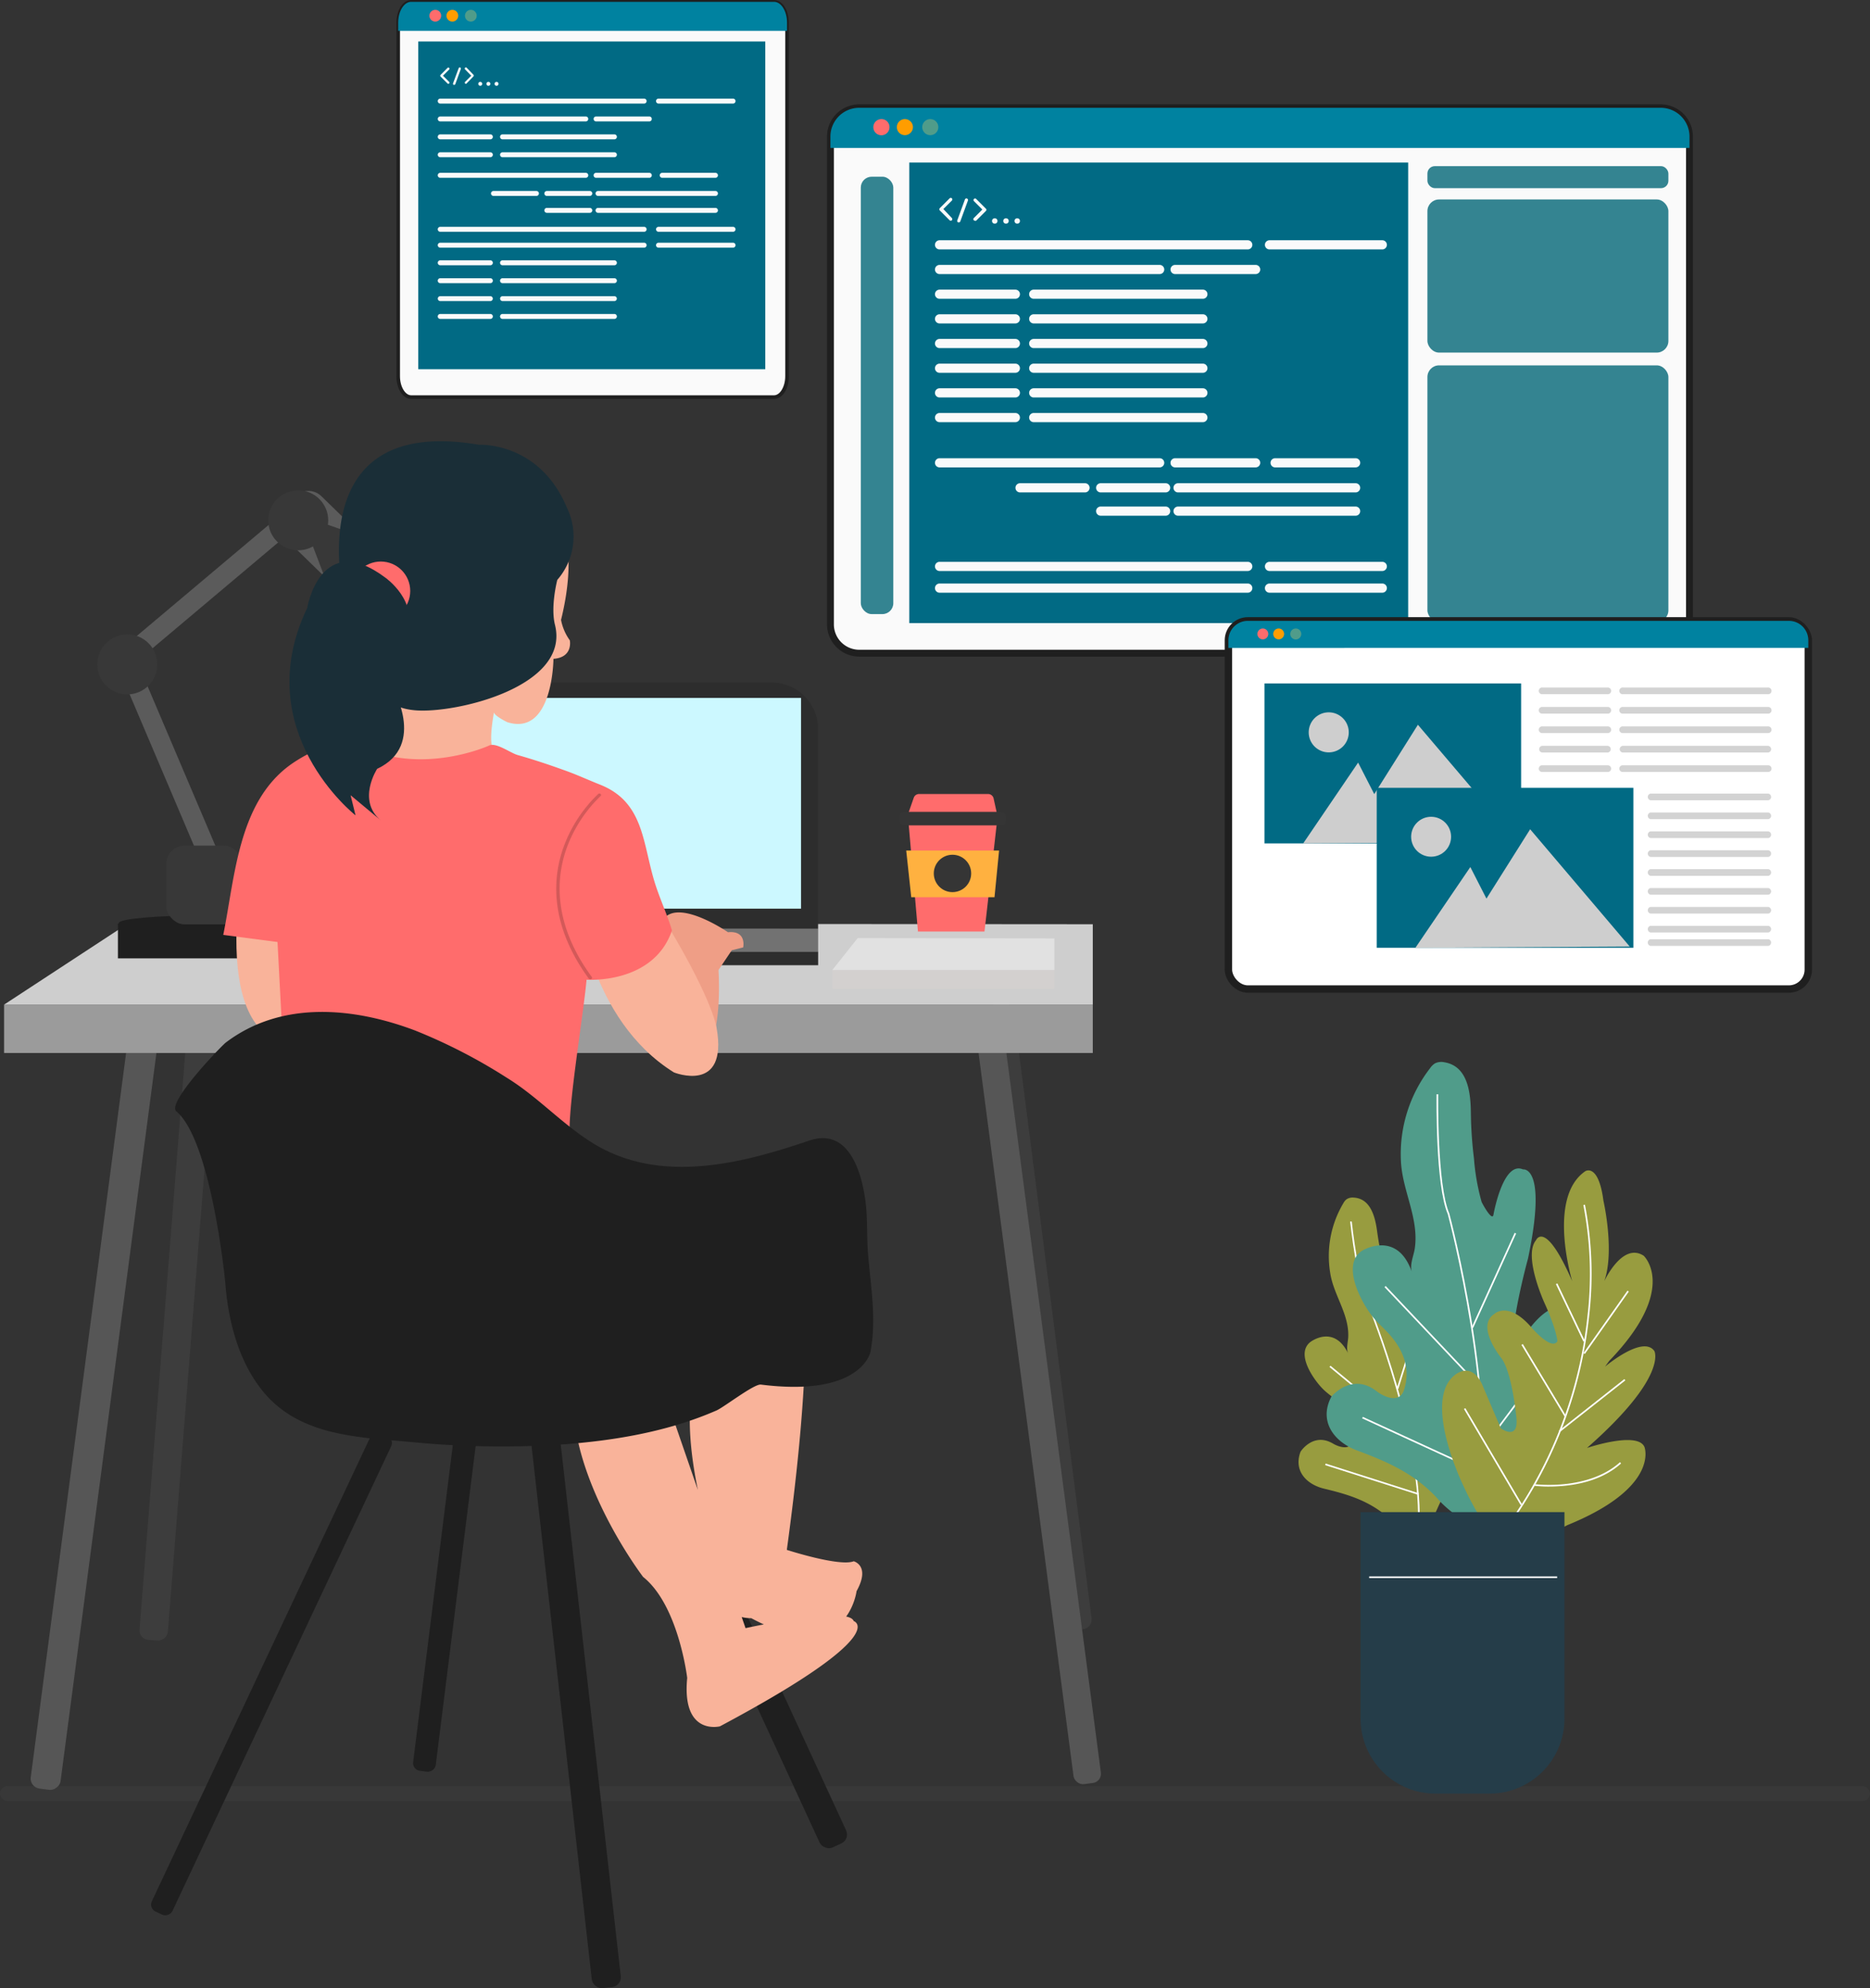 <svg xmlns="http://www.w3.org/2000/svg" viewBox="0 0 379.17 403.18"><rect x="0" y="0" width="379.17" height="403.18" fill="#333333" stroke="none"/><defs><style>.cls-1{fill:#383838;}.cls-2{fill:#fafafa;}.cls-3{fill:#1f1f1f;}.cls-4{fill:#0082a0;}.cls-5{fill:#509c8a;}.cls-6{fill:#ff6c6c;}.cls-7{fill:#ff9d00;}.cls-8{fill:#016a84;}.cls-9{fill:#3d3d3d;}.cls-10{fill:#565656;}.cls-11{fill:#9b9b9b;}.cls-12{fill:#cecece;}.cls-13{fill:#2d2d2d;}.cls-14{fill:#ccf8ff;}.cls-15{fill:#5b5b5b;}.cls-16{fill:#d3d0cf;}.cls-17{fill:#e1e1e1;}.cls-18{fill:#727272;}.cls-19{fill:#ef9e86;}.cls-20{fill:#f9b39a;}.cls-21{fill:#d35959;}.cls-22{fill:#353535;}.cls-23{fill:#ffb140;}.cls-24{fill:#1a2e37;}.cls-25{fill:#348491;}.cls-26,.cls-29{fill:#fff;}.cls-26{stroke:#1f1f1f;stroke-miterlimit:10;stroke-width:1.5px;}.cls-27{fill:#d3d3d3;}.cls-28{fill:#989c3f;}.cls-30{fill:#253d49;}</style></defs><g id="Layer_2" data-name="Layer 2"><g id="Layer_1-2" data-name="Layer 1"><rect class="cls-1" y="362.19" width="379.17" height="3.04" rx="1.52"></rect><path class="cls-2" d="M159.58,4.6V76.29c0,2.34-1.18,4.23-2.64,4.23H83.38c-1.46,0-2.64-1.89-2.64-4.23V4.6c0-2.34,1.18-4.23,2.64-4.23h73.56C158.4.37,159.58,2.26,159.58,4.6Z"></path><path class="cls-3" d="M156.94,80.89H83.38c-1.69,0-3-2-3-4.6V4.6c0-2.58,1.32-4.6,3-4.6h73.56c1.69,0,3,2,3,4.6V76.29C160,78.87,158.63,80.89,156.94,80.89ZM83.38.73C82.15.73,81.1,2.5,81.1,4.6V76.29c0,2.1,1.05,3.87,2.28,3.87h73.56c1.23,0,2.28-1.77,2.28-3.87V4.6c0-2.1-1.05-3.87-2.28-3.87Z"></path><path class="cls-4" d="M159.58,4.6V6.26H80.74V4.6c0-2.34,1.18-4.23,2.64-4.23h73.56C158.4.37,159.58,2.26,159.58,4.6Z"></path><path class="cls-5" d="M96.66,3.21A1.19,1.19,0,1,1,95.47,2,1.18,1.18,0,0,1,96.66,3.21Z"></path><path class="cls-6" d="M89.45,3.21A1.19,1.19,0,1,1,88.27,2,1.18,1.18,0,0,1,89.45,3.21Z"></path><path class="cls-7" d="M92.91,3.21A1.19,1.19,0,1,1,91.72,2,1.18,1.18,0,0,1,92.91,3.21Z"></path><rect class="cls-8" x="84.81" y="8.41" width="70.36" height="66.46"></rect><path class="cls-2" d="M90.91,17a.28.28,0,0,1-.17-.07l-1.41-1.41a.24.24,0,0,1,0-.33l1.41-1.42a.23.23,0,1,1,.33.33l-1.25,1.25,1.25,1.25a.24.24,0,0,1-.16.4Z"></path><path class="cls-2" d="M94.46,17a.24.24,0,0,1-.16-.4l1.25-1.25L94.3,14.07a.23.23,0,0,1,.33-.33L96,15.16a.24.24,0,0,1,0,.33L94.63,16.9A.28.28,0,0,1,94.46,17Z"></path><path class="cls-2" d="M92.09,17.21H92a.23.23,0,0,1-.14-.3L93,13.83a.23.23,0,0,1,.44.16l-1.12,3.07A.25.25,0,0,1,92.09,17.21Z"></path><circle class="cls-2" cx="97.38" cy="17" r="0.4"></circle><circle class="cls-2" cx="99.03" cy="17" r="0.4"></circle><circle class="cls-2" cx="100.68" cy="17" r="0.4"></circle><path class="cls-2" d="M130.61,21H89.26a.49.49,0,1,1,0-1h41.35a.49.49,0,1,1,0,1Z"></path><path class="cls-2" d="M148.64,21H133.52a.49.49,0,1,1,0-1h15.12a.49.49,0,0,1,0,1Z"></path><path class="cls-2" d="M130.61,47H89.26a.49.49,0,1,1,0-1h41.35a.49.49,0,0,1,0,1Z"></path><path class="cls-2" d="M148.64,47H133.52a.49.49,0,1,1,0-1h15.12a.49.49,0,1,1,0,1Z"></path><path class="cls-2" d="M130.61,50.22H89.26a.49.49,0,1,1,0-1h41.35a.49.49,0,0,1,0,1Z"></path><path class="cls-2" d="M148.64,50.22H133.52a.49.49,0,1,1,0-1h15.12a.49.49,0,1,1,0,1Z"></path><path class="cls-2" d="M99.43,28.25H89.26a.49.49,0,1,1,0-1H99.43a.49.49,0,1,1,0,1Z"></path><path class="cls-2" d="M124.58,28.25H101.89a.49.49,0,1,1,0-1h22.69a.49.49,0,1,1,0,1Z"></path><path class="cls-2" d="M99.43,31.88H89.26a.49.49,0,1,1,0-1H99.43a.49.49,0,1,1,0,1Z"></path><path class="cls-2" d="M124.58,31.88H101.89a.49.49,0,1,1,0-1h22.69a.49.49,0,1,1,0,1Z"></path><path class="cls-2" d="M99.43,53.79H89.26a.49.49,0,1,1,0-1H99.43a.49.49,0,0,1,0,1Z"></path><path class="cls-2" d="M124.58,53.79H101.89a.49.49,0,0,1,0-1h22.69a.49.49,0,0,1,0,1Z"></path><path class="cls-2" d="M99.43,57.42H89.26a.49.49,0,1,1,0-1H99.43a.49.49,0,1,1,0,1Z"></path><path class="cls-2" d="M124.58,57.42H101.89a.49.49,0,0,1,0-1h22.69a.49.49,0,1,1,0,1Z"></path><path class="cls-2" d="M99.43,61.05H89.26a.49.49,0,0,1-.49-.49.48.48,0,0,1,.49-.49H99.43a.48.48,0,0,1,.49.49A.49.49,0,0,1,99.43,61.05Z"></path><path class="cls-2" d="M124.58,61.05H101.89a.49.49,0,0,1-.49-.49.48.48,0,0,1,.49-.49h22.69a.48.48,0,0,1,.49.49A.49.49,0,0,1,124.58,61.05Z"></path><path class="cls-2" d="M99.43,64.67H89.26a.49.49,0,0,1,0-1H99.43a.49.49,0,0,1,0,1Z"></path><path class="cls-2" d="M124.58,64.67H101.89a.49.49,0,1,1,0-1h22.69a.49.49,0,0,1,0,1Z"></path><path class="cls-2" d="M118.78,24.62H89.26a.49.49,0,1,1,0-1h29.52a.49.49,0,0,1,0,1Z"></path><path class="cls-2" d="M131.66,24.62h-10.8a.49.49,0,0,1,0-1h10.8a.49.49,0,0,1,0,1Z"></path><path class="cls-2" d="M118.78,36.05H89.26a.49.49,0,0,1,0-1h29.52a.49.49,0,1,1,0,1Z"></path><path class="cls-2" d="M131.66,36.05h-10.8a.49.49,0,1,1,0-1h10.8a.49.49,0,0,1,0,1Z"></path><path class="cls-2" d="M145.07,36.05h-10.8a.49.49,0,0,1,0-1h10.8a.49.49,0,0,1,0,1Z"></path><path class="cls-2" d="M145.07,39.73H121.26a.49.49,0,0,1,0-1h23.81a.49.49,0,0,1,0,1Z"></path><path class="cls-2" d="M119.59,39.73h-8.71a.49.49,0,1,1,0-1h8.71a.49.49,0,1,1,0,1Z"></path><path class="cls-2" d="M108.77,39.73h-8.71a.49.49,0,0,1,0-1h8.71a.49.49,0,0,1,0,1Z"></path><path class="cls-2" d="M145.07,43.16H121.26a.49.49,0,0,1,0-1h23.81a.49.49,0,0,1,0,1Z"></path><path class="cls-2" d="M119.59,43.16h-8.71a.49.49,0,1,1,0-1h8.71a.49.49,0,1,1,0,1Z"></path><rect class="cls-9" x="207.67" y="203.08" width="5.8" height="127.92" rx="1.94" transform="translate(-32.27 28.97) rotate(-7.31)"></rect><rect class="cls-10" x="207.4" y="208.17" width="5.6" height="155.4" rx="1.88" transform="matrix(0.99, -0.13, 0.13, 0.99, -34.67, 29.07)"></rect><rect class="cls-10" x="-58.57" y="282.73" width="155.4" height="6.1" rx="2.04" transform="translate(-266.7 267.45) rotate(-82.5)"></rect><rect class="cls-9" x="-26.51" y="267.46" width="124.9" height="5.76" rx="1.93" transform="translate(-236.39 284.83) rotate(-85.47)"></rect><rect class="cls-11" x="0.83" y="203.72" width="220.75" height="9.81"></rect><polygon class="cls-12" points="221.58 203.72 0.83 203.72 25.94 187.27 221.58 187.42 221.58 203.72"></polygon><path class="cls-13" d="M94.14,138.39h62.29a9.45,9.45,0,0,1,9.45,9.45v40.51a0,0,0,0,1,0,0h-88a0,0,0,0,1,0,0V154.59A16.2,16.2,0,0,1,94.14,138.39Z"></path><rect class="cls-14" x="79.75" y="141.53" width="82.67" height="42.73"></rect><path class="cls-15" d="M73,110.88l-5.25,5.39a1.86,1.86,0,0,1-2.63,0l-7.81-7.6a3.78,3.78,0,0,1-.08-5.33l2.59-2.66a3.79,3.79,0,0,1,5.33-.07l7.81,7.6A1.87,1.87,0,0,1,73,110.88Z"></path><polygon class="cls-1" points="61.05 104.51 71.21 131.11 87.92 113.92 61.05 104.51"></polygon><path class="cls-16" d="M83.42,126.2c-4.7,4.83-10,7.33-11.77,5.58-1.45-1.42-.18-5.2,2.87-9.16a32.82,32.82,0,0,1,2.39-2.75,32,32,0,0,1,3-2.71c3.76-3,7.35-4.25,8.77-2.87C90.47,116,88.11,121.37,83.42,126.2Z"></path><path class="cls-17" d="M81.31,123.89a4.13,4.13,0,0,1-5.84.2,4,4,0,0,1-1-1.47,32.82,32.82,0,0,1,2.39-2.75,32,32,0,0,1,3-2.71,3.82,3.82,0,0,1,1.44.89A4.13,4.13,0,0,1,81.31,123.89Z"></path><rect class="cls-3" x="23.91" y="187.26" width="35.02" height="7.08"></rect><ellipse class="cls-3" cx="41.51" cy="187.17" rx="17.42" ry="1.54"></ellipse><rect class="cls-15" x="31.89" y="131.01" width="3.99" height="45.19" rx="1.34" transform="translate(-57.36 25.48) rotate(-23.02)"></rect><rect class="cls-15" x="18.73" y="119.12" width="45.19" height="3.99" rx="1.34" transform="matrix(0.76, -0.64, 0.64, 0.76, -68.32, 55.12)"></rect><rect class="cls-1" x="33.71" y="171.48" width="15.42" height="15.97" rx="3.72"></rect><circle class="cls-1" cx="25.81" cy="134.73" r="6.08"></circle><circle class="cls-1" cx="60.47" cy="105.51" r="6.08"></circle><rect class="cls-16" x="168.78" y="196.69" width="45.02" height="3.85"></rect><polygon class="cls-17" points="213.79 196.69 168.78 196.69 173.9 190.24 213.79 190.29 213.79 196.69"></polygon><rect class="cls-13" x="62.2" y="192.96" width="103.69" height="2.77"></rect><polygon class="cls-18" points="165.89 192.96 62.2 192.96 73.99 188.31 165.89 188.35 165.89 192.96"></polygon><path class="cls-19" d="M140.11,217.28s6.54-1.92,5.58-20.58l2.69-4,2.31-.58s.77-3.46-3.08-3.08c0,0-9.23-6.35-12.69-3.08,0,0-2.7,5.58-.39,9.24,0,0-6,12.31-1.73,15.58A7.67,7.67,0,0,0,140.11,217.28Z"></path><path class="cls-20" d="M50.46,169.38S41.62,206.51,57,211.32l4.61-42.71Z"></path><path class="cls-20" d="M117.22,183.23s2.12,23.47,19.43,34.24c0,0,11,4.43,8.66-9,0,0-.77-6.35-12.51-25C132.8,183.42,119.34,173,117.22,183.23Z"></path><rect class="cls-3" x="1.4" y="337.13" width="107.28" height="4.62" rx="1.55" transform="translate(-275.52 244.69) rotate(-64.8)"></rect><rect class="cls-3" x="113.85" y="289.97" width="5.91" height="113.44" rx="1.98" transform="translate(-38.16 15.29) rotate(-6.44)"></rect><rect class="cls-3" x="142.99" y="266.02" width="5.91" height="113.44" rx="1.98" transform="translate(-121.74 90.77) rotate(-24.76)"></rect><rect class="cls-3" x="52.22" y="318.77" width="76.83" height="4.62" rx="1.55" transform="translate(-239.21 371.14) rotate(-82.87)"></rect><path class="cls-20" d="M73.17,149.57c.89-.41,7.88-3.08,7.88-4.81v-5S61.82,118.4,83.94,97.62c0,0,14.81-9.61,26.55,2.51,0,0,8.08,6,3.27,25.58a10.38,10.38,0,0,0,1.78,4.14s.72,3.46-3.32,3.75c0,0-.07,15.8-9.38,12.84,0,0-2.67-1.3-2.67-2,0,0-1.08,5.48-.29,7.14l24.39,9.16s6.56,2.24,4.47,14.22c0,0-5.34,19.83-10.46,23.44,0,0-5.2,22.94-1.73,40,0,0,35.78,3.75,42.7,10.67,0,0,8.95,2,.29,65.22,0,0,10.68,3.46,13.56,2.31,0,0,3.47.86.58,6.06,0,0-2,15.87-21.35,5.48,0,0-7.79.29-5.48-7.79,0,0-13.57-34.05-2.89-47.61l-12.7-.29,19.91,57.71s20.78-4.62,21.93-1.44c0,0,8.08,2.59-27.12,21.35,0,0-7.79,2-6.64-9.81,0,0-1.73-14.72-8.94-20.49,0,0-13-17-14.14-33.76,0,0-42.71,5.19-44.44-2.6,0,0-17.6-2.59-13.28-30.3,0,0,.29-62-2.59-78.77A28.93,28.93,0,0,1,73.17,149.57Z"></path><path class="cls-6" d="M45.27,189.58l11,1.44,2.3,43.86s35.59,4.53,46-7.59c0,0,12.7,16.73,11,3.65-.68-5.1,2.76-25.25,3.36-32.27,0,0,13.57,1,17.32-10-1-3.36-2.61-6.74-3.61-10.1-2.36-7.94-2.21-16-11-19.47-2.67-1.06-4.76-2.06-7.47-3-3-1.09-6.11-2.11-9.23-3-1.47-.42-4.42-2.65-5.8-1.9,0,0-15.15,6.93-28.43-1.15-.55-.34-3.06.76-3.59.93A30.17,30.17,0,0,0,59,155C48.28,162.63,47.66,177.81,45.27,189.58Z"></path><path class="cls-21" d="M119.66,198.57a.34.34,0,0,1-.29-.14c-8.22-11.29-7.26-20.87-5-26.93A28.31,28.31,0,0,1,121.3,161a.38.38,0,0,1,.48,0,.27.27,0,0,1,0,.42A28,28,0,0,0,115,171.71c-2.2,5.93-3.12,15.32,5,26.41a.28.28,0,0,1-.11.41A.39.39,0,0,1,119.66,198.57Z"></path><path class="cls-3" d="M35.75,225.36c-2-1.7,9-13.11,10-13.92,11.28-8.58,25.89-7.21,38.45-2.46a110.8,110.8,0,0,1,18.53,9.55c6.25,3.83,11.14,9.32,17.33,13.19,13.58,8.5,30.06,4.33,44-.42,8-2.73,10.66,6.3,11.44,12.39.43,3.38.23,6.77.48,10.15.51,6.84,1.81,13.42.52,20.29,0,0-1.74,9.23-22.22,6.64-1.36-.18-7.5,4.6-9,5.25-9.93,4.34-20.92,6.16-31.66,6.92a186.87,186.87,0,0,1-30.11-.51c-11-1-23-1.2-30.42-10.57-4.62-5.83-6.63-13.42-7.33-20.72C45.85,261.14,43,231.42,35.75,225.36Z"></path><polygon class="cls-6" points="199.62 188.9 186.13 188.9 184.26 167.29 202.08 167.29 199.62 188.9"></polygon><path class="cls-6" d="M202.08,164.68H184.26l1-2.86a1.14,1.14,0,0,1,1.05-.81h14.09a1.16,1.16,0,0,1,1.09,1Z"></path><rect class="cls-22" x="182.4" y="164.65" width="21.53" height="2.72" rx="0.91"></rect><polygon class="cls-23" points="201.65 181.94 184.77 181.94 183.75 172.48 202.58 172.48 201.65 181.94"></polygon><circle class="cls-22" cx="193.13" cy="177.12" r="3.79"></circle><path class="cls-24" d="M97.1,90.19s12.18-.7,17.8,12.65A13.39,13.39,0,0,1,113,117.59s-1.41,5.38-.47,9.13c3.14,12.57-20.28,18.05-28.43,17.31-5.93-.54-7.27-3.82-9.08-8.74-1.16-3.15-2.2-8.46-4.64-10.91C70.41,124.38,58.7,83.63,97.1,90.19Z"></path><circle class="cls-6" cx="77.21" cy="119.84" r="5.97"></circle><path class="cls-24" d="M62.29,123.29s2.69-16.06,15.89-6.12c0,0,6.84,4.84,4.15,11.21,0,0-5.37,7.14-2.93,10.71,0,0,7.33,12-2.93,16.82,0,0-4.16,6.37.73,10.44l-6.11-5.09,1,4.08S50.31,148.26,62.29,123.29Z"></path><rect class="cls-2" x="168.38" y="21.86" width="174.18" height="110.6" rx="5.84"></rect><path class="cls-3" d="M336.73,133.15H174.22a6.54,6.54,0,0,1-6.53-6.54V27.7a6.54,6.54,0,0,1,6.53-6.54H336.73a6.54,6.54,0,0,1,6.53,6.54v98.91A6.54,6.54,0,0,1,336.73,133.15ZM174.22,22.56a5.14,5.14,0,0,0-5.14,5.14v98.91a5.15,5.15,0,0,0,5.14,5.15H336.73a5.15,5.15,0,0,0,5.14-5.15V27.7a5.14,5.14,0,0,0-5.14-5.14Z"></path><path class="cls-4" d="M342.57,27.7V30H168.38V27.7a5.84,5.84,0,0,1,5.84-5.84H336.73A5.84,5.84,0,0,1,342.57,27.7Z"></path><path class="cls-5" d="M190.26,25.78a1.63,1.63,0,1,1-1.63-1.63A1.63,1.63,0,0,1,190.26,25.78Z"></path><path class="cls-6" d="M180.36,25.78a1.64,1.64,0,1,1-1.63-1.63A1.63,1.63,0,0,1,180.36,25.78Z"></path><path class="cls-7" d="M185.11,25.78a1.63,1.63,0,1,1-1.63-1.63A1.63,1.63,0,0,1,185.11,25.78Z"></path><rect class="cls-8" x="184.37" y="32.96" width="101.16" height="93.4"></rect><rect class="cls-25" x="174.54" y="35.83" width="6.59" height="88.7" rx="2.21"></rect><rect class="cls-25" x="289.43" y="40.45" width="48.86" height="31.05" rx="2.36"></rect><rect class="cls-25" x="289.43" y="33.69" width="48.86" height="4.47" rx="1.5"></rect><rect class="cls-25" x="289.43" y="74.09" width="48.86" height="52.04" rx="2.36"></rect><path class="cls-2" d="M192.78,44.76a.33.33,0,0,1-.23-.09l-2-2a.33.33,0,0,1,0-.45l2-2a.32.32,0,0,1,.46,0,.33.33,0,0,1,0,.45l-1.73,1.72L193,44.21a.34.34,0,0,1,0,.46A.35.35,0,0,1,192.78,44.76Z"></path><path class="cls-2" d="M197.68,44.76a.31.31,0,0,1-.22-.09.32.32,0,0,1,0-.46l1.72-1.72-1.72-1.72a.32.32,0,0,1,.45-.45l2,2a.31.31,0,0,1,0,.45l-2,2A.32.32,0,0,1,197.68,44.76Z"></path><path class="cls-2" d="M194.41,45.1l-.11,0a.32.32,0,0,1-.2-.41l1.55-4.24a.32.32,0,0,1,.61.22l-1.55,4.24A.32.32,0,0,1,194.41,45.1Z"></path><circle class="cls-2" cx="201.7" cy="44.81" r="0.55"></circle><circle class="cls-2" cx="203.98" cy="44.81" r="0.55"></circle><circle class="cls-2" cx="206.26" cy="44.81" r="0.55"></circle><path class="cls-2" d="M253,50.58H190.51a.93.93,0,0,1,0-1.86H253a.93.93,0,0,1,0,1.86Z"></path><path class="cls-2" d="M280.28,50.58H257.41a.93.93,0,0,1,0-1.86h22.87a.93.93,0,1,1,0,1.86Z"></path><path class="cls-2" d="M253,115.79H190.51a.93.93,0,0,1,0-1.86H253a.93.93,0,0,1,0,1.86Z"></path><path class="cls-2" d="M280.28,115.79H257.41a.93.93,0,1,1,0-1.86h22.87a.93.93,0,1,1,0,1.86Z"></path><path class="cls-2" d="M253,120.19H190.51a.93.93,0,1,1,0-1.86H253a.93.93,0,1,1,0,1.86Z"></path><path class="cls-2" d="M280.28,120.19H257.41a.93.93,0,0,1,0-1.86h22.87a.93.93,0,0,1,0,1.86Z"></path><path class="cls-2" d="M205.88,60.59H190.51a.93.93,0,0,1,0-1.86h15.37a.93.93,0,1,1,0,1.86Z"></path><path class="cls-2" d="M243.9,60.59H209.6a.93.93,0,0,1,0-1.86h34.3a.93.93,0,1,1,0,1.86Z"></path><path class="cls-2" d="M205.88,65.59H190.51a.93.93,0,0,1,0-1.86h15.37a.93.93,0,1,1,0,1.86Z"></path><path class="cls-2" d="M243.9,65.59H209.6a.93.93,0,0,1,0-1.86h34.3a.93.93,0,1,1,0,1.86Z"></path><path class="cls-2" d="M205.88,70.59H190.51a.93.93,0,0,1,0-1.86h15.37a.93.93,0,1,1,0,1.86Z"></path><path class="cls-2" d="M243.9,70.59H209.6a.93.93,0,1,1,0-1.86h34.3a.93.93,0,1,1,0,1.86Z"></path><path class="cls-2" d="M205.88,75.6H190.51a.93.93,0,1,1,0-1.86h15.37a.93.93,0,0,1,0,1.86Z"></path><path class="cls-2" d="M243.9,75.6H209.6a.93.93,0,0,1,0-1.86h34.3a.93.93,0,0,1,0,1.86Z"></path><path class="cls-2" d="M205.88,80.6H190.51a.93.93,0,1,1,0-1.86h15.37a.93.93,0,1,1,0,1.86Z"></path><path class="cls-2" d="M243.9,80.6H209.6a.93.93,0,0,1,0-1.86h34.3a.93.93,0,0,1,0,1.86Z"></path><path class="cls-2" d="M205.88,85.61H190.51a.93.93,0,1,1,0-1.86h15.37a.93.93,0,1,1,0,1.86Z"></path><path class="cls-2" d="M243.9,85.61H209.6a.93.93,0,0,1,0-1.86h34.3a.93.93,0,0,1,0,1.86Z"></path><path class="cls-2" d="M235.14,55.58H190.51a.93.93,0,0,1,0-1.86h44.63a.93.93,0,1,1,0,1.86Z"></path><path class="cls-2" d="M254.6,55.58H238.27a.93.93,0,0,1,0-1.86H254.6a.93.93,0,1,1,0,1.86Z"></path><path class="cls-2" d="M235.14,94.78H190.51a.93.93,0,0,1,0-1.86h44.63a.93.93,0,1,1,0,1.86Z"></path><path class="cls-2" d="M254.6,94.78H238.27a.93.93,0,0,1,0-1.86H254.6a.93.93,0,1,1,0,1.86Z"></path><path class="cls-2" d="M274.87,94.78H258.55a.93.93,0,1,1,0-1.86h16.32a.93.93,0,1,1,0,1.86Z"></path><path class="cls-2" d="M274.87,99.85h-36a.93.93,0,0,1,0-1.86h36a.93.93,0,0,1,0,1.86Z"></path><path class="cls-2" d="M236.35,99.85H223.18a.93.93,0,0,1,0-1.86h13.17a.93.93,0,0,1,0,1.86Z"></path><path class="cls-2" d="M220,99.85H206.83a.93.93,0,0,1,0-1.86H220a.93.93,0,1,1,0,1.86Z"></path><path class="cls-2" d="M274.87,104.58h-36a.93.93,0,0,1,0-1.86h36a.93.93,0,0,1,0,1.86Z"></path><path class="cls-2" d="M236.35,104.58H223.18a.93.93,0,0,1,0-1.86h13.17a.93.93,0,0,1,0,1.86Z"></path><rect class="cls-26" x="249.08" y="125.9" width="117.58" height="74.66" rx="3.94"></rect><path class="cls-4" d="M366.66,129.85v1.54H249.08v-1.54A3.94,3.94,0,0,1,253,125.9h109.7A3.94,3.94,0,0,1,366.66,129.85Z"></path><path class="cls-5" d="M263.85,128.55a1.11,1.11,0,1,1-1.1-1.1A1.1,1.1,0,0,1,263.85,128.55Z"></path><path class="cls-6" d="M257.16,128.55a1.1,1.1,0,1,1-1.1-1.1A1.1,1.1,0,0,1,257.16,128.55Z"></path><path class="cls-7" d="M260.37,128.55a1.1,1.1,0,1,1-1.1-1.1A1.1,1.1,0,0,1,260.37,128.55Z"></path><rect class="cls-8" x="256.39" y="138.59" width="52.04" height="32.44"></rect><polygon class="cls-12" points="264.24 171.03 275.38 154.64 278.65 161.03 287.5 146.97 307.72 170.75 264.24 171.03"></polygon><path class="cls-12" d="M273.48,148.5a4.06,4.06,0,1,1-4.05-4.05A4.06,4.06,0,0,1,273.48,148.5Z"></path><rect class="cls-8" x="279.15" y="159.76" width="52.04" height="32.44"></rect><polygon class="cls-12" points="286.99 192.2 298.13 175.82 301.4 182.22 310.26 168.16 330.46 191.95 286.99 192.2"></polygon><circle class="cls-12" cx="290.18" cy="169.68" r="4.05"></circle><path class="cls-27" d="M325.92,140.77H312.77a.68.68,0,1,1,0-1.35h13.15a.68.68,0,1,1,0,1.35Z"></path><path class="cls-27" d="M358.44,140.77H329.1a.68.68,0,1,1,0-1.35h29.34a.68.68,0,1,1,0,1.35Z"></path><path class="cls-27" d="M325.92,144.71H312.77a.68.68,0,1,1,0-1.35h13.15a.68.68,0,1,1,0,1.35Z"></path><path class="cls-27" d="M358.44,144.71H329.1a.68.68,0,1,1,0-1.35h29.34a.68.68,0,1,1,0,1.35Z"></path><path class="cls-27" d="M325.92,148.65H312.77a.68.68,0,1,1,0-1.35h13.15a.68.68,0,1,1,0,1.35Z"></path><path class="cls-27" d="M358.44,148.65H329.1a.68.68,0,1,1,0-1.35h29.34a.68.68,0,1,1,0,1.35Z"></path><path class="cls-27" d="M325.92,152.6H312.77a.68.68,0,0,1,0-1.36h13.15a.68.68,0,0,1,0,1.36Z"></path><path class="cls-27" d="M358.44,152.6H329.1a.68.68,0,0,1,0-1.36h29.34a.68.68,0,0,1,0,1.36Z"></path><path class="cls-27" d="M325.92,156.54H312.77a.68.68,0,1,1,0-1.35h13.15a.68.68,0,1,1,0,1.35Z"></path><path class="cls-27" d="M358.44,156.54H329.1a.68.68,0,1,1,0-1.35h29.34a.68.68,0,1,1,0,1.35Z"></path><path class="cls-27" d="M358.57,162.28H334.66a.69.69,0,0,1,0-1.35h23.91a.69.69,0,0,1,0,1.35Z"></path><path class="cls-27" d="M358.57,166.11H334.66a.69.69,0,0,1,0-1.35h23.91a.69.69,0,0,1,0,1.35Z"></path><path class="cls-27" d="M358.57,169.94H334.66a.69.69,0,0,1,0-1.35h23.91a.69.69,0,0,1,0,1.35Z"></path><path class="cls-27" d="M358.57,173.77H334.66a.69.69,0,0,1,0-1.35h23.91a.69.69,0,0,1,0,1.35Z"></path><path class="cls-27" d="M358.57,177.6H334.66a.69.69,0,0,1,0-1.35h23.91a.69.69,0,0,1,0,1.35Z"></path><path class="cls-27" d="M358.57,181.43H334.66a.69.69,0,0,1,0-1.35h23.91a.69.69,0,0,1,0,1.35Z"></path><path class="cls-27" d="M358.57,185.26H334.66a.69.69,0,0,1,0-1.35h23.91a.69.69,0,0,1,0,1.35Z"></path><path class="cls-27" d="M358.57,189.09H334.66a.69.69,0,0,1,0-1.35h23.91a.69.69,0,0,1,0,1.35Z"></path><path class="cls-27" d="M358.57,191.81H334.66a.69.69,0,0,1,0-1.35h23.91a.69.69,0,0,1,0,1.35Z"></path><path class="cls-28" d="M285,310a16.22,16.22,0,0,1-4-2.69c-3.78-3.1-7.87-4.32-12.51-5.43-3.64-.88-6.24-3.67-4.78-7.51,0,0,2.56-4,6.57-1.64,1.33.79,3.66,1.43,4.06-.66.68-3.47-1-6.26-3.65-8.36-.77-.63-1.58-1.21-2.3-1.9-1.92-1.85-5.81-7.28-2.67-9.69,0,0,4.74-3.65,7.66,2.37-.51-1.06,0-2.44,0-3.55.12-4.59-3-8.39-3.66-12.82A20.91,20.91,0,0,1,272.38,244a2.59,2.59,0,0,1,.66-.81,2.17,2.17,0,0,1,1.37-.34c3.65.14,4.49,4.24,4.86,7.13a64.93,64.93,0,0,0,1.28,6.59,33.51,33.51,0,0,0,1.91,6.26c0,.07,1.94,2.82,2,1.71,0,0,.41-8.21,3.56-7.25,0,0,3.55-1.1,2.32,13.13,0,0-1.64,10.95-.41,14.64,0,0,2.74-8.75,7.12-8.21a3.08,3.08,0,0,1,2.53,2.69c1.31,5.88-2,13-4.3,18.25-1,2.3-2.08,4.57-3.22,6.81-.82,1.61-1.61,4.09-3.1,5.19a4,4,0,0,1-3.7.34Z"></path><path class="cls-29" d="M287.77,310.33l-.33,0c1.21-17.54-9.73-44.8-9.84-45.07-2.38-4.07-3.78-17-3.84-17.56l.33,0c0,.14,1.46,13.42,3.81,17.45C278,265.39,289,292.71,287.77,310.33Z"></path><rect class="cls-29" x="277.94" y="274.04" width="15.49" height="0.33" transform="translate(-61.72 464.23) rotate(-72.5)"></rect><rect class="cls-29" x="277.45" y="273.34" width="0.33" height="20.6" transform="translate(-117.9 316.68) rotate(-50.39)"></rect><rect class="cls-29" x="282.78" y="290.8" width="18.14" height="0.33" transform="translate(-105.81 399.13) rotate(-60.13)"></rect><rect class="cls-29" x="278" y="290.02" width="0.33" height="19.82" transform="translate(-92.09 473.83) rotate(-72.31)"></rect><path class="cls-5" d="M296.08,307.82a22.31,22.31,0,0,1-4.92-4.28c-4.58-4.82-9.9-7.14-16-9.41-4.77-1.78-7.81-6-5.2-10.92,0,0,4.11-5,9.13-1.12,1.67,1.28,4.7,2.53,5.59-.22,1.49-4.56-.35-8.62-3.53-11.89-.95-1-1.94-1.89-2.8-2.94-2.28-2.81-6.63-10.78-2-13.51,0,0,7-4.14,9.94,4.46-.51-1.5.34-3.29.57-4.78.93-6.18-2.58-11.81-2.81-17.9a28.47,28.47,0,0,1,5.9-18.67,3.53,3.53,0,0,1,1-1,2.89,2.89,0,0,1,1.9-.23c4.9.78,5.36,6.46,5.39,10.42a84,84,0,0,0,.63,9.1,45,45,0,0,0,1.54,8.77c0,.1,2.15,4.12,2.41,2.63,0,0,1.91-11,6-9.19,0,0,5-.89,1,18.1,0,0-4,14.5-3,19.68,0,0,5.15-11.35,11-9.89,1.93.49,2.8,2.17,3,4,.78,8.15-4.86,17.2-8.83,23.91q-2.61,4.41-5.47,8.65c-1.38,2-2.86,5.25-5,6.49a5.44,5.44,0,0,1-5.05-.15Z"></path><path class="cls-29" d="M299.68,308.73l-.32-.06c4.55-23.48-5.7-62.08-5.8-62.46-2.53-5.88-2.28-23.56-2.27-24.31h.33c0,.18-.26,18.36,2.25,24.19C294,246.51,304.25,285.18,299.68,308.73Z"></path><rect class="cls-29" x="292.4" y="259.49" width="21.05" height="0.33" transform="translate(-58.87 427.87) rotate(-65.54)"></rect><rect class="cls-29" x="290.3" y="257.06" width="0.33" height="28" transform="translate(-106.82 273.56) rotate(-43.38)"></rect><rect class="cls-29" x="296.12" y="283.12" width="24.65" height="0.33" transform="translate(-103.24 360.16) rotate(-53.14)"></rect><rect class="cls-29" x="288.34" y="279.64" width="0.33" height="26.93" transform="translate(-98.32 432.79) rotate(-65.31)"></rect><path class="cls-28" d="M296.65,301.13s-8.17-16.82-1.84-22.15c0,0,3.34-3.17,5.67,1.66l3.83,9s3.66,2.66,3.16-2.17c0,0-.83-9-3-12,0,0-5.33-6.5-1.5-9,0,0,2.83-2.83,7.66,2.83,0,0,4,4.67,5.16,2.67,0,0-.16-2.33-2.66-7.83,0,0-4.33-9.49-1.67-12.66,0,0,1.83-4.33,7.33,8.33,0,0-5.16-17,2.67-22.32,0,0,2.66-1.67,3.66,6,0,0,2.33,10.16.17,16.32,0,0,3.66-8,8-5.16,0,0,7.16,6.66-7,21.32l-.84,1.16s7.66-6.49,10-3.16c0,0,2.83,5.16-13.66,19.65,0,0,10.33-3.49,11.66-.16,0,0,3.16,8.16-15.66,15.82,0,0-5.66,3.33-14.82,2.67A61,61,0,0,1,296.65,301.13Z"></path><path class="cls-29" d="M302.11,314.39l-.26-.21a88.48,88.48,0,0,0,20.07-47.62,73.73,73.73,0,0,0-.87-22.19l.32-.08a73.8,73.8,0,0,1,.88,22.29A88.75,88.75,0,0,1,302.11,314.39Z"></path><rect class="cls-29" x="318.25" y="259.69" width="0.33" height="12.92" transform="translate(-83.65 163.36) rotate(-25.55)"></rect><rect class="cls-29" x="312.89" y="271.42" width="0.33" height="17.11" transform="translate(-99.57 201.65) rotate(-31.06)"></rect><rect class="cls-29" x="317.93" y="267.98" width="15.48" height="0.33" transform="translate(-81.13 379.84) rotate(-54.82)"></rect><rect class="cls-29" x="314.32" y="284.89" width="16.96" height="0.33" transform="translate(-107.18 261.1) rotate(-38.26)"></rect><rect class="cls-29" x="302.56" y="284.07" width="0.33" height="22.62" transform="translate(-108.08 194.73) rotate(-30.53)"></rect><path class="cls-29" d="M314.12,301.45a23.27,23.27,0,0,1-3-.16l0-.33c.11,0,10.83,1.42,17.36-4.45l.22.25C324.26,300.79,317.85,301.45,314.12,301.45Z"></path><path class="cls-30" d="M302,363.72h-10.9a15.21,15.21,0,0,1-15.22-15.22V306.63h41.34V348.5A15.21,15.21,0,0,1,302,363.72Z"></path><rect class="cls-29" x="277.62" y="319.67" width="38.11" height="0.33"></rect></g></g></svg>
